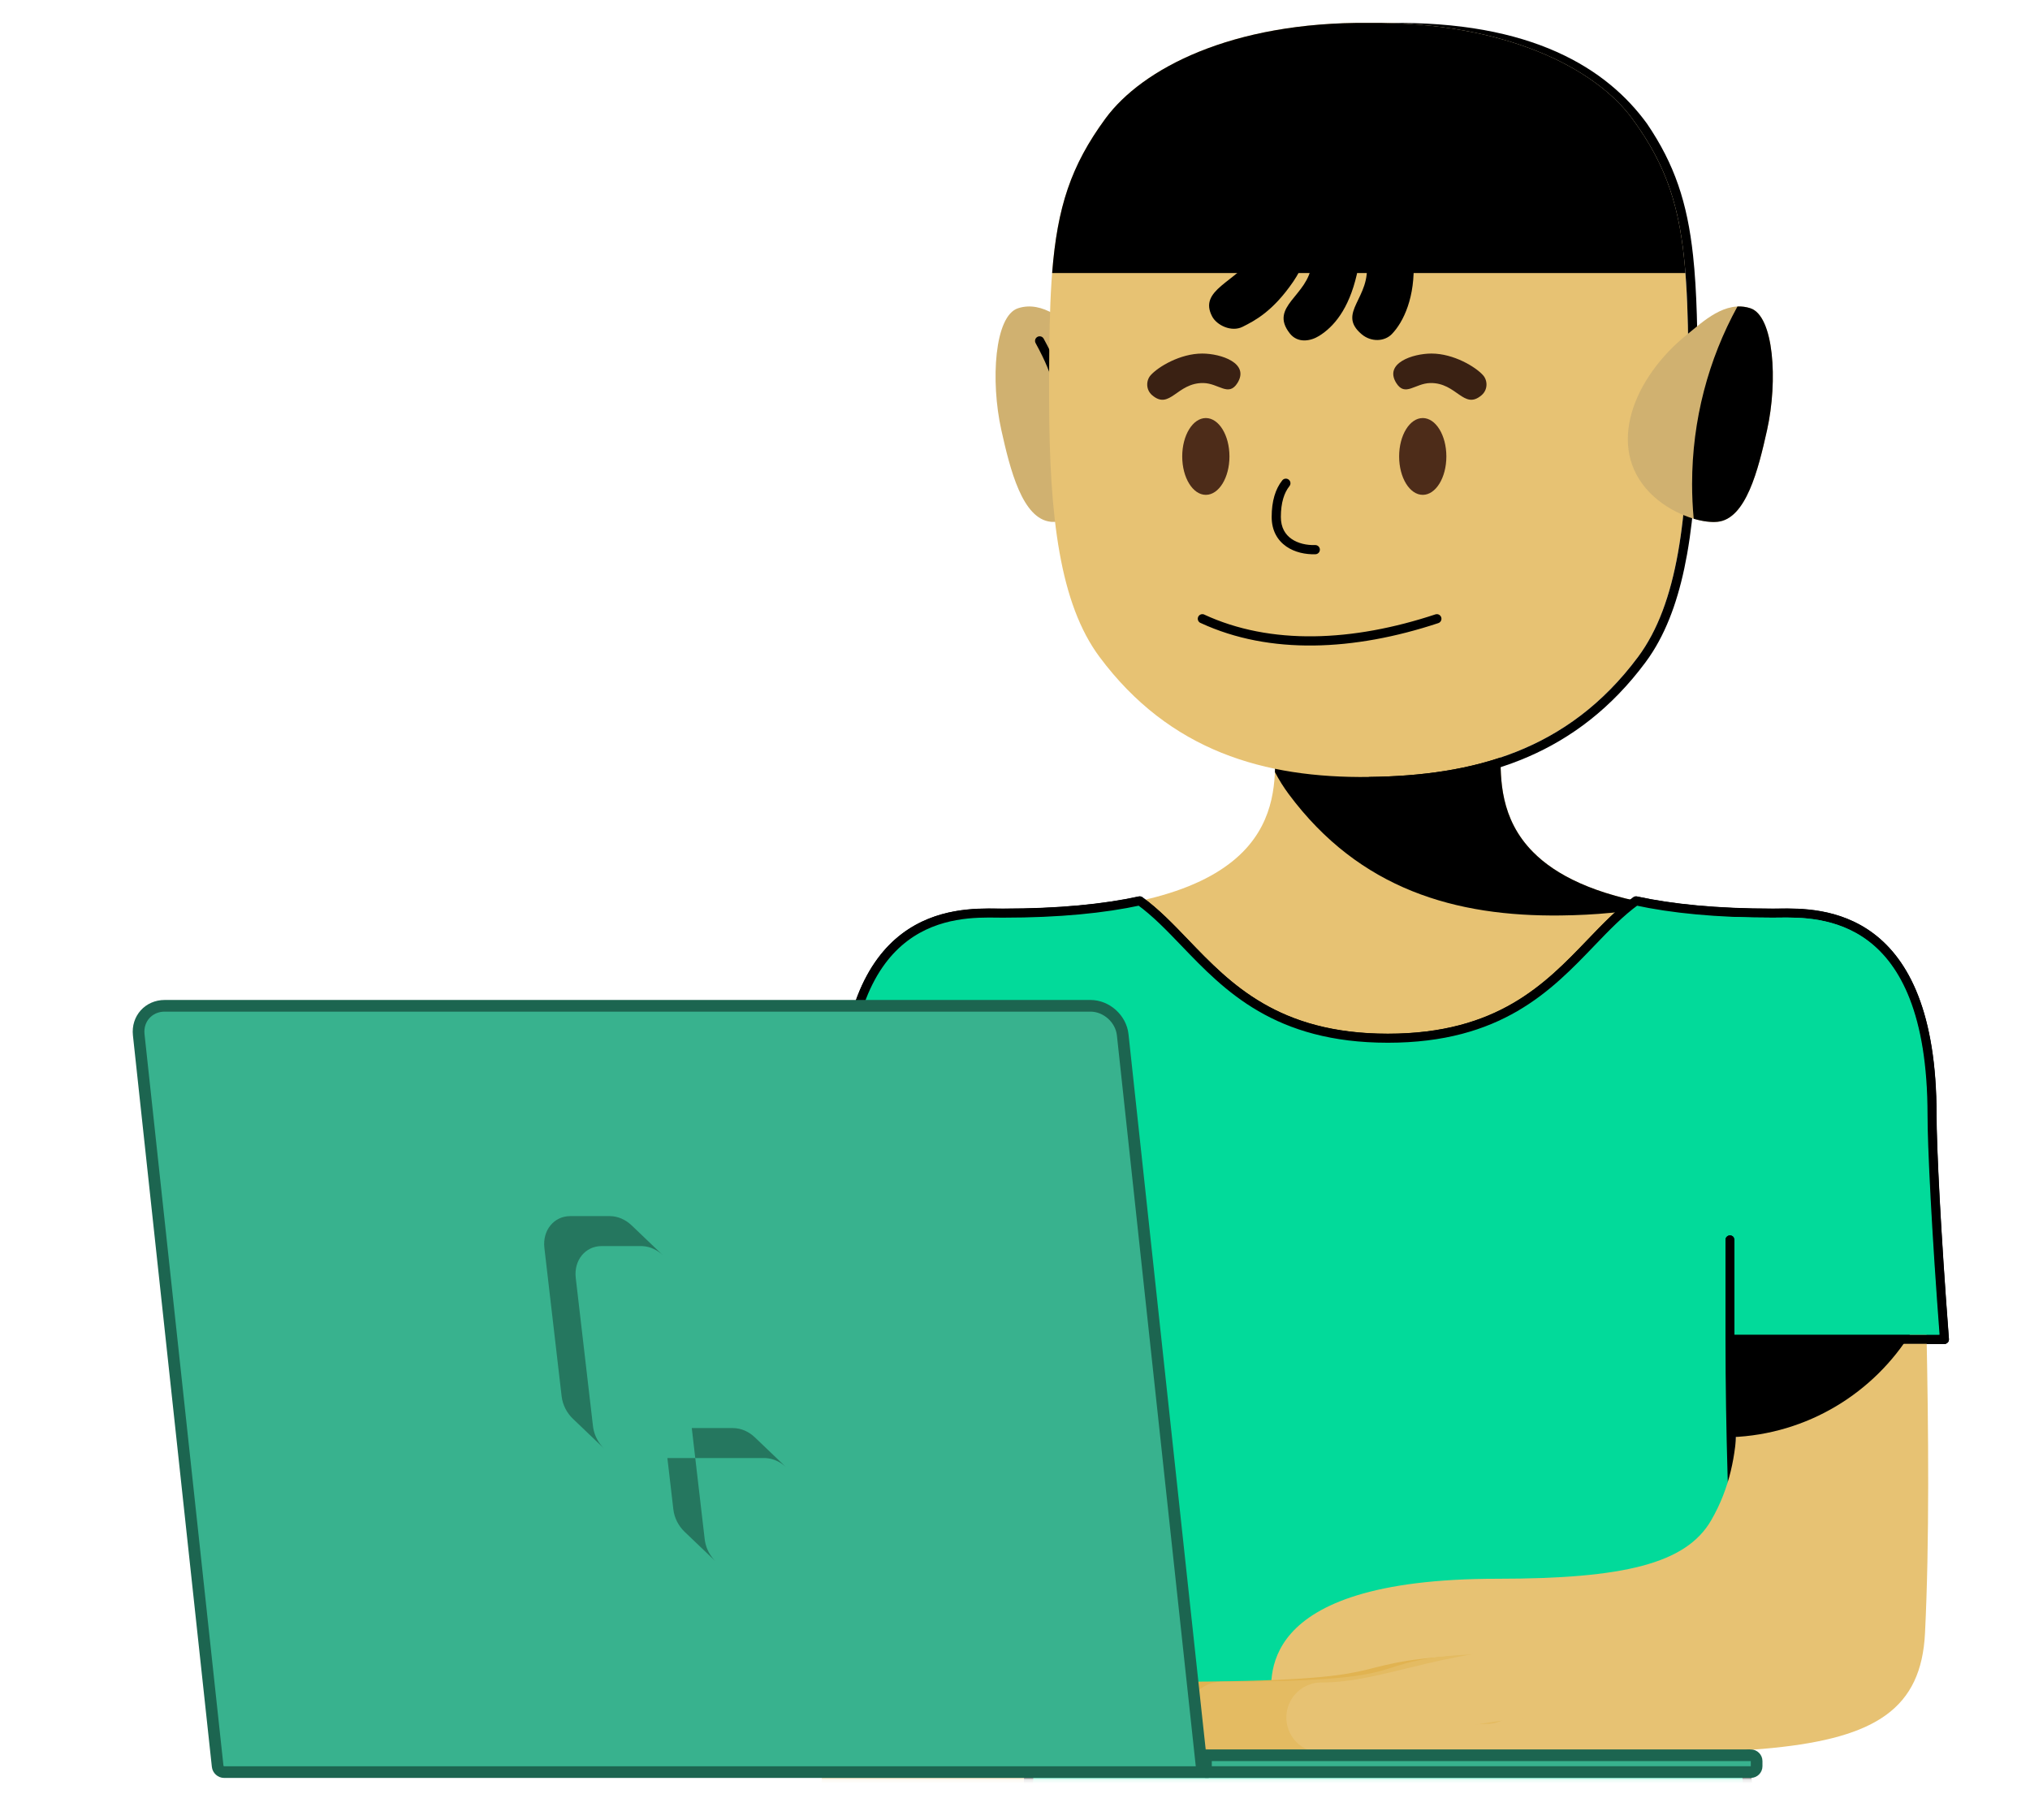<svg width="522" height="468" viewBox="0 0 522 468" fill="none" xmlns="http://www.w3.org/2000/svg">
<g id="Frame 56">
<g id="Group 428">
<mask id="mask0_1772_114" style="mask-type:alpha" maskUnits="userSpaceOnUse" x="5" y="5" width="512" height="453">
<rect id="Rectangle 56" x="5" y="5.897" width="512" height="451.2" fill="#1C5947"/>
</mask>
<g mask="url(#mask0_1772_114)">
<g id="Group 131">
<g id="Body">
<path id="Body Skin" fill-rule="evenodd" clip-rule="evenodd" d="M327.898 193.367L327.898 193.368C327.952 200.27 328.032 210.478 319.583 219.032C310.952 227.77 293.421 234.782 257.873 234.782C257.437 234.782 256.954 234.775 256.428 234.768C245.635 234.618 216.967 234.219 216.967 286.648C216.967 313.32 213.818 462.999 205.641 524.131H260.479C260.497 523.74 260.514 523.345 260.532 522.948H453.235C452.657 510.326 451.662 495.024 450.555 477.999L450.555 477.991L450.554 477.982L450.554 477.981C448 438.702 444.849 390.252 444.849 344.351V318.771V234.537C416.613 233.225 401.87 226.813 394.185 219.032C385.735 210.478 385.815 200.27 385.869 193.368C385.879 192.117 385.888 190.974 385.845 189.969L385.84 189.867H327.927L327.922 189.969C327.879 190.973 327.888 192.116 327.898 193.367Z" fill="#E7C273"/>
<g id="Shadow Body">
<path id="Shadow" d="M327.839 198.511C328.91 200.538 330.092 202.428 331.396 204.179C349.646 228.704 374.357 235.689 401.354 235.365C410.086 235.261 418.58 234.527 426.693 232.752C409.915 230.055 400.018 224.938 394.184 219.033C385.735 210.478 385.815 200.27 385.869 193.368C385.879 192.117 385.888 190.974 385.845 189.969C385.843 189.935 385.842 189.901 385.84 189.867H327.927C327.925 189.901 327.923 189.935 327.922 189.969C327.879 190.974 327.888 192.117 327.898 193.368C327.91 194.932 327.924 196.666 327.839 198.511Z" fill="black"/>
<path id="Shadow Left arm" d="M215.874 345.535C225.807 355.36 239.465 361.427 254.541 361.427C284.909 361.427 309.527 336.809 309.527 306.441C309.527 276.073 284.909 251.455 254.541 251.455C241.087 251.455 228.761 256.287 219.205 264.31C217.788 270.414 216.967 277.774 216.967 286.648C216.967 295.439 216.625 317.593 215.874 345.535Z" fill="black"/>
</g>
</g>
<path id="Shirt (Stroke)" fill-rule="evenodd" clip-rule="evenodd" d="M292.822 230.469C293.151 230.398 293.494 230.469 293.766 230.666C297.945 233.687 301.669 237.564 305.501 241.554L305.544 241.599C311.037 247.318 316.819 253.329 324.753 257.937C332.659 262.53 342.759 265.756 356.883 265.756C371.008 265.756 381.108 262.53 389.014 257.937C396.948 253.329 402.73 247.318 408.223 241.599L408.266 241.554C412.098 237.564 415.822 233.687 420.001 230.666C420.273 230.469 420.616 230.398 420.945 230.469C429.977 232.431 441.414 233.599 455.894 233.599C456.32 233.599 456.853 233.592 457.38 233.585C462.781 233.509 472.99 233.367 481.83 240.047C490.757 246.793 497.983 260.236 497.983 286.648C497.983 294.566 499.037 316.431 501.166 344.261C501.191 344.589 501.078 344.913 500.854 345.155C500.631 345.396 500.316 345.534 499.987 345.534H446.033C446.086 391.039 449.201 438.958 451.734 477.905L451.736 477.938C452.843 494.954 453.838 510.262 454.416 522.894C454.431 523.217 454.313 523.532 454.09 523.765C453.867 523.999 453.558 524.131 453.235 524.131H260.532C260.209 524.131 259.9 523.999 259.677 523.765C259.454 523.532 259.336 523.217 259.351 522.894C259.929 510.256 260.925 494.939 262.032 477.914L262.033 477.905C264.566 438.958 267.681 391.039 267.735 345.534H213.78C213.451 345.534 213.137 345.396 212.913 345.155C212.689 344.913 212.576 344.589 212.601 344.261C214.73 316.431 215.784 294.566 215.784 286.648C215.784 260.236 223.01 246.793 231.937 240.047C240.777 233.367 251.043 233.51 256.443 233.585C256.972 233.593 257.447 233.599 257.873 233.599C272.353 233.599 283.791 232.431 292.822 230.469ZM256.417 235.951C251.009 235.875 241.523 235.768 233.363 241.934C225.258 248.059 218.15 260.631 218.15 286.648C218.15 294.542 217.121 315.941 215.057 343.168H267.735V289.992C267.735 289.339 268.265 288.81 268.918 288.81C269.571 288.81 270.101 289.339 270.101 289.992V344.351C270.101 390.291 266.948 438.773 264.394 478.043L264.393 478.059C263.322 494.542 262.356 509.394 261.771 521.766H451.996C451.412 509.399 450.446 494.553 449.375 478.078L449.374 478.059L449.373 478.049C446.819 438.778 443.666 390.293 443.666 344.351V289.992C443.666 289.339 444.196 288.81 444.849 288.81C445.502 288.81 446.032 289.339 446.032 289.992V343.168H498.711C496.646 315.941 495.617 294.542 495.617 286.648C495.617 260.631 488.509 248.059 480.404 241.934C472.244 235.768 462.763 235.875 457.354 235.951C456.833 235.958 456.338 235.965 455.894 235.965C441.568 235.965 430.118 234.831 420.965 232.892C417.142 235.732 413.671 239.341 409.929 243.237L409.891 243.277C404.428 248.966 398.443 255.197 390.202 259.983C381.915 264.796 371.402 268.121 356.883 268.121C342.365 268.121 331.852 264.796 323.565 259.983C315.324 255.197 309.339 248.966 303.876 243.277L303.838 243.237C300.096 239.341 296.625 235.732 292.802 232.892C283.649 234.831 272.199 235.965 257.873 235.965C257.429 235.965 256.939 235.958 256.417 235.951Z" fill="black"/>
<g id="Shirt">
<g id="Shirt_2">
<path d="M260.532 522.949H453.235C452.657 510.326 451.662 495.026 450.555 478.001L450.554 477.982C448 438.703 444.849 390.252 444.849 344.351H499.987C497.858 316.52 496.8 294.616 496.8 286.648C496.8 234.219 468.133 234.618 457.339 234.768C456.813 234.775 456.33 234.782 455.894 234.782C441.354 234.782 429.829 233.609 420.694 231.625C416.601 234.583 412.939 238.396 409.076 242.418C398.109 253.837 385.526 266.939 356.883 266.938C328.24 266.939 315.657 253.837 304.691 242.418C300.828 238.396 297.166 234.583 293.073 231.625C283.938 233.609 272.413 234.782 257.873 234.782C257.437 234.782 256.954 234.775 256.428 234.768C245.634 234.618 216.967 234.219 216.967 286.648C216.967 294.616 215.909 316.52 213.78 344.351H268.918C268.918 390.252 265.767 438.703 263.213 477.982C262.105 495.014 261.11 510.321 260.532 522.949Z" fill="#02DA9A"/>
<path d="M268.918 344.351V318.772M268.918 344.351H213.78C215.909 316.52 216.967 294.616 216.967 286.648C216.967 234.219 245.634 234.618 256.428 234.768C256.954 234.775 257.437 234.782 257.873 234.782C272.413 234.782 283.938 233.609 293.073 231.625C297.166 234.583 300.828 238.396 304.691 242.418C315.657 253.837 328.24 266.939 356.883 266.938C385.526 266.939 398.109 253.837 409.076 242.418C412.939 238.396 416.601 234.583 420.694 231.625C429.829 233.609 441.354 234.782 455.894 234.782C456.33 234.782 456.813 234.775 457.339 234.768C468.133 234.618 496.8 234.219 496.8 286.648C496.8 294.616 497.858 316.52 499.987 344.351H444.849M268.918 344.351C268.918 390.252 265.767 438.703 263.213 477.982C262.105 495.014 261.11 510.321 260.532 522.949H453.235C452.657 510.326 451.662 495.026 450.555 478.001L450.554 477.982C448 438.703 444.849 390.252 444.849 344.351M444.849 344.351V318.772" stroke="black" stroke-width="2.3" stroke-linecap="round" stroke-linejoin="round"/>
</g>
</g>
<path id="Body Skin_2" d="M458 236.897C457.474 236.904 457.436 236.897 457 236.897C453.104 236.897 449.476 237.058 446 236.897V318.897V344.897C446 356.274 449.739 374.126 440 390.897C433.541 402.02 417.56 405.897 385 405.897C321.05 405.897 327 432.612 327 437.897C327 451.494 327 449.897 327 449.897C448.511 449.897 493.07 458.557 495 419.897C497.312 373.574 494 301.976 494 286.897C494 238.575 468.8 236.747 458 236.897Z" fill="#E7C273"/>
<g id="Group 132">
<path id="Vector 42" d="M376.665 434.643C345.235 436.188 365.39 441.376 299.893 441.376" stroke="#E1B351" stroke-width="18" stroke-linecap="round"/>
<path id="Vector 41" d="M382.33 434.22C350.737 435.086 371.62 441.376 314.123 441.376" stroke="#E4BB62" stroke-width="18" stroke-linecap="round"/>
<path id="Vector 40" d="M406.236 432.645C374.806 431.19 359.271 441.567 339.773 441.567" stroke="#E7C273" stroke-width="18" stroke-linecap="round"/>
</g>
<path id="Subtract" fill-rule="evenodd" clip-rule="evenodd" d="M445.178 369.498C444.968 360.354 444.849 351.267 444.849 342.351H491.589C481.92 358.085 464.821 368.764 445.178 369.498Z" fill="black"/>
<path id="Subtract_2" fill-rule="evenodd" clip-rule="evenodd" d="M445.854 343.201V235.738C448.99 235.866 452.285 235.932 455.75 235.932C456.193 235.932 456.684 235.925 457.205 235.918L457.211 235.918C462.619 235.843 472.109 235.735 480.279 241.908C488.395 248.041 495.505 260.625 495.505 286.648C495.505 294.544 496.535 315.957 498.601 343.201H445.854Z" fill="#02DA9A"/>
<path id="Shirt_3" d="M444.849 318.771V344.351H499.987" stroke="black" stroke-width="2.3" stroke-linecap="round" stroke-linejoin="round"/>
</g>
</g>
</g>
<g id="Head">
<g id="Ears">
<g id="Left Ear">
<path id="Left Ear_2" d="M261.776 79.252C255.743 81.213 254.657 97.847 257.491 110.592C259.748 120.741 262.896 133.419 270.222 134.154C274.643 134.598 285.995 129.77 287.645 126.665C295.985 110.966 291.794 96.998 277.915 85.889C274.026 82.776 268.257 77.146 261.776 79.252Z" fill="#D0B170"/>
<path id="Left Ear Outline" fill-rule="evenodd" clip-rule="evenodd" d="M266.771 86.606C267.345 86.293 268.063 86.505 268.376 87.078C271.026 91.937 272.426 95.374 273.262 98.907C274.028 102.145 274.311 105.434 274.694 109.875C274.725 110.234 274.756 110.6 274.789 110.975C274.845 111.626 274.364 112.199 273.713 112.256C273.062 112.312 272.489 111.83 272.432 111.18C272.402 110.825 272.372 110.478 272.342 110.14C271.953 105.629 271.685 102.513 270.96 99.451C270.189 96.193 268.89 92.96 266.299 88.211C265.987 87.638 266.198 86.919 266.771 86.606Z" fill="black"/>
</g>
</g>
<g id="Head_2">
<path id="Head_3" d="M282.73 168.886C272.555 155.212 269.845 133.016 269.777 103.301C269.686 64.024 270.724 48.93 284.253 30.487C293.639 17.691 316.665 5.57 351.975 5.885C387.284 5.57 410.311 17.691 419.697 30.487C433.225 48.93 434.263 64.024 434.173 103.301C434.104 133.016 431.395 155.212 421.219 168.886C403.155 193.16 378.696 199.434 351.975 199.754C325.254 200.074 300.794 193.16 282.73 168.886Z" fill="#E7C273"/>
<path id="Shadow Right-Face" d="M352.003 202.119C353.696 202.099 355.383 202.055 357.062 201.984C382.24 200.923 405.601 193.835 423.117 170.298C423.79 169.393 424.432 168.454 425.042 167.483C429.314 160.687 432.071 152.296 433.815 142.524C434.064 141.128 434.293 139.7 434.503 138.243C435.972 128.039 436.508 116.351 436.538 103.307C436.541 102.081 436.543 100.878 436.543 99.698C436.547 85.72 436.354 74.825 435.355 65.665C433.869 52.029 430.599 42.235 423.543 31.833C413.314 17.722 393.981 5.263 356.889 5.922C389.426 6.715 410.753 18.294 419.697 30.487C433.225 48.931 434.263 64.024 434.173 103.301C434.104 133.016 431.395 155.212 421.219 168.886C403.155 193.16 378.696 199.434 351.975 199.754L352.003 202.119Z" fill="black"/>
</g>
<g id="Face Expression">
<g id="Eyes">
<ellipse id="Eye Right" cx="310.073" cy="117.353" rx="6.073" ry="9.873" fill="#4D2C19"/>
<ellipse id="Eye Left" cx="365.849" cy="117.353" rx="6.073" ry="9.873" fill="#4D2C19"/>
</g>
<g id="Eyebrows">
<path id="Eyebrow Right" d="M381.372 96.488C382.542 97.808 382.642 100.181 380.978 101.605C376.397 105.525 374.617 98.359 367.796 98.478C363.856 98.547 361.323 102.113 359.044 98.478C355.84 93.37 363.275 90.897 368.103 90.897C373.761 90.897 379.433 94.301 381.372 96.488Z" fill="#3A2113"/>
<path id="Eyebrow Left" d="M295.869 96.488C294.698 97.808 294.599 100.181 296.263 101.605C300.843 105.525 302.624 98.359 309.444 98.478C313.385 98.547 315.918 102.113 318.197 98.478C321.4 93.37 313.965 90.897 309.137 90.897C303.48 90.897 297.808 94.301 295.869 96.488Z" fill="#3A2113"/>
</g>
<path id="Nose" fill-rule="evenodd" clip-rule="evenodd" d="M331.39 123.319C331.899 123.728 331.981 124.472 331.573 124.982C330.24 126.646 329.365 129.2 329.365 132.914C329.365 135.665 330.507 137.442 332.11 138.557C333.767 139.709 336.003 140.206 338.176 140.134C338.828 140.113 339.375 140.625 339.397 141.277C339.418 141.93 338.906 142.477 338.253 142.498C335.723 142.582 332.944 142.017 330.76 140.499C328.523 138.944 327 136.442 327 132.914C327 128.85 327.957 125.712 329.727 123.502C330.136 122.993 330.88 122.911 331.39 123.319Z" fill="black"/>
<path id="Smile" fill-rule="evenodd" clip-rule="evenodd" d="M308.055 158.724C308.252 158.101 308.917 157.756 309.54 157.953C326.75 165.975 347.911 164.975 369.122 157.953C369.744 157.756 370.409 158.101 370.606 158.724C370.803 159.346 370.458 160.011 369.835 160.208C348.16 167.377 326.501 168.377 308.826 160.208C308.204 160.011 307.858 159.346 308.055 158.724Z" fill="black"/>
</g>
<g id="Right Ear">
<path id="Right Ear_2" d="M450.098 79.252C456.131 81.213 457.216 97.847 454.382 110.592C452.126 120.741 448.978 133.419 441.651 134.154C437.23 134.598 429.398 131.969 424.229 126.665C412.803 114.94 420.08 96.998 433.959 85.889C437.848 82.776 443.617 77.146 450.098 79.252Z" fill="#D0B170"/>
<path id="Right Ear Shadow" fill-rule="evenodd" clip-rule="evenodd" d="M446.773 78.802C447.855 78.752 448.965 78.884 450.097 79.252C456.13 81.213 457.216 97.847 454.382 110.592C452.125 120.741 448.977 133.419 441.651 134.154C439.984 134.322 437.834 134.052 435.524 133.368C435.25 130.43 435.11 127.454 435.11 124.445C435.11 107.902 439.338 92.347 446.773 78.802Z" fill="black"/>
</g>
<g id="Hair">
<path id="Subtract_3" fill-rule="evenodd" clip-rule="evenodd" d="M270.549 70.193H433.399C432.065 53.227 428.564 42.577 419.696 30.487C410.31 17.691 387.284 5.57 351.974 5.885C316.665 5.57 293.638 17.691 284.252 30.487C275.384 42.577 271.883 53.227 270.549 70.193Z" fill="black"/>
<g id="Hair Front">
<path d="M357.87 85.921C356.024 87.802 352.602 88.027 350.11 85.909C343.578 80.356 352.71 76.601 351.365 67.368C350.393 60.695 346.883 56.954 351.554 54.122C359.256 49.452 363.012 58.662 363.468 67.043C363.971 76.268 360.929 82.805 357.87 85.921Z" fill="black"/>
<path d="M339.184 86.371C336.945 87.76 333.661 88.28 331.648 85.701C326.224 78.758 336.381 76.093 337.263 67.987C337.993 61.284 335.427 56.956 340.587 55.164C348.389 52.453 350.787 62.362 348.901 70.541C346.808 79.623 342.894 84.069 339.184 86.371Z" fill="black"/>
<path d="M319.526 84.018C316.636 85.468 312.892 83.593 311.72 81.403C308.007 74.468 318.047 72.514 322.417 65.563C326.006 59.854 324.582 54.815 330.829 55.028C339.083 55.309 337.306 65.451 332.567 72.378C327.305 80.07 322.662 82.445 319.526 84.018Z" fill="black"/>
</g>
</g>
</g>
<g id="Group 130">
<path id="Rectangle 51" d="M42.367 258.589H280.391C284.533 258.589 288.251 261.927 288.695 266.045L309.154 455.606H57.631C56.802 455.606 56.059 454.938 55.97 454.114L35.672 266.045C35.227 261.927 38.225 258.589 42.367 258.589Z" fill="#38B28E" stroke="#1C6550" stroke-width="3"/>
<path id="Rectangle 54" d="M310.104 451.282H450.204C451.033 451.282 451.704 451.954 451.704 452.782V454.097C451.704 454.926 451.033 455.597 450.204 455.597H310.104V451.282Z" fill="#38B28E" stroke="#1C6550" stroke-width="3" stroke-linejoin="round"/>
<g id="Subtract_4">
<path d="M139.985 320.835C139.461 316.32 142.44 312.66 146.639 312.66H156.778C158.878 312.66 160.884 313.575 162.432 315.053L162.465 315.084L162.435 315.056L170.48 322.743C169.039 321.374 167.204 320.493 165.268 320.38C165.127 320.371 164.986 320.367 164.843 320.367L154.704 320.367C150.505 320.367 147.526 324.027 148.05 328.541L152.484 366.688C152.502 366.841 152.524 366.993 152.549 367.143C152.896 369.22 153.941 371.09 155.385 372.47L155.382 372.467L147.32 364.763C145.771 363.283 144.682 361.239 144.419 358.981L139.985 320.835Z" fill="#25775F"/>
<path d="M171.613 374.863L173.145 388.046C173.407 390.303 174.497 392.348 176.045 393.827L184.11 401.534C182.666 400.154 181.622 398.284 181.275 396.207C181.249 396.057 181.228 395.905 181.21 395.752L178.782 374.863H171.613Z" fill="#25775F"/>
<path d="M178.782 374.863H196.525C196.534 374.863 196.543 374.863 196.552 374.863C196.685 374.863 196.818 374.867 196.95 374.875C198.887 374.988 200.722 375.87 202.163 377.24L194.146 369.579L194.117 369.551L194.114 369.549C192.566 368.07 190.559 367.156 188.46 367.156H177.886L178.782 374.863Z" fill="#25775F"/>
</g>
</g>
</g>
</svg>

